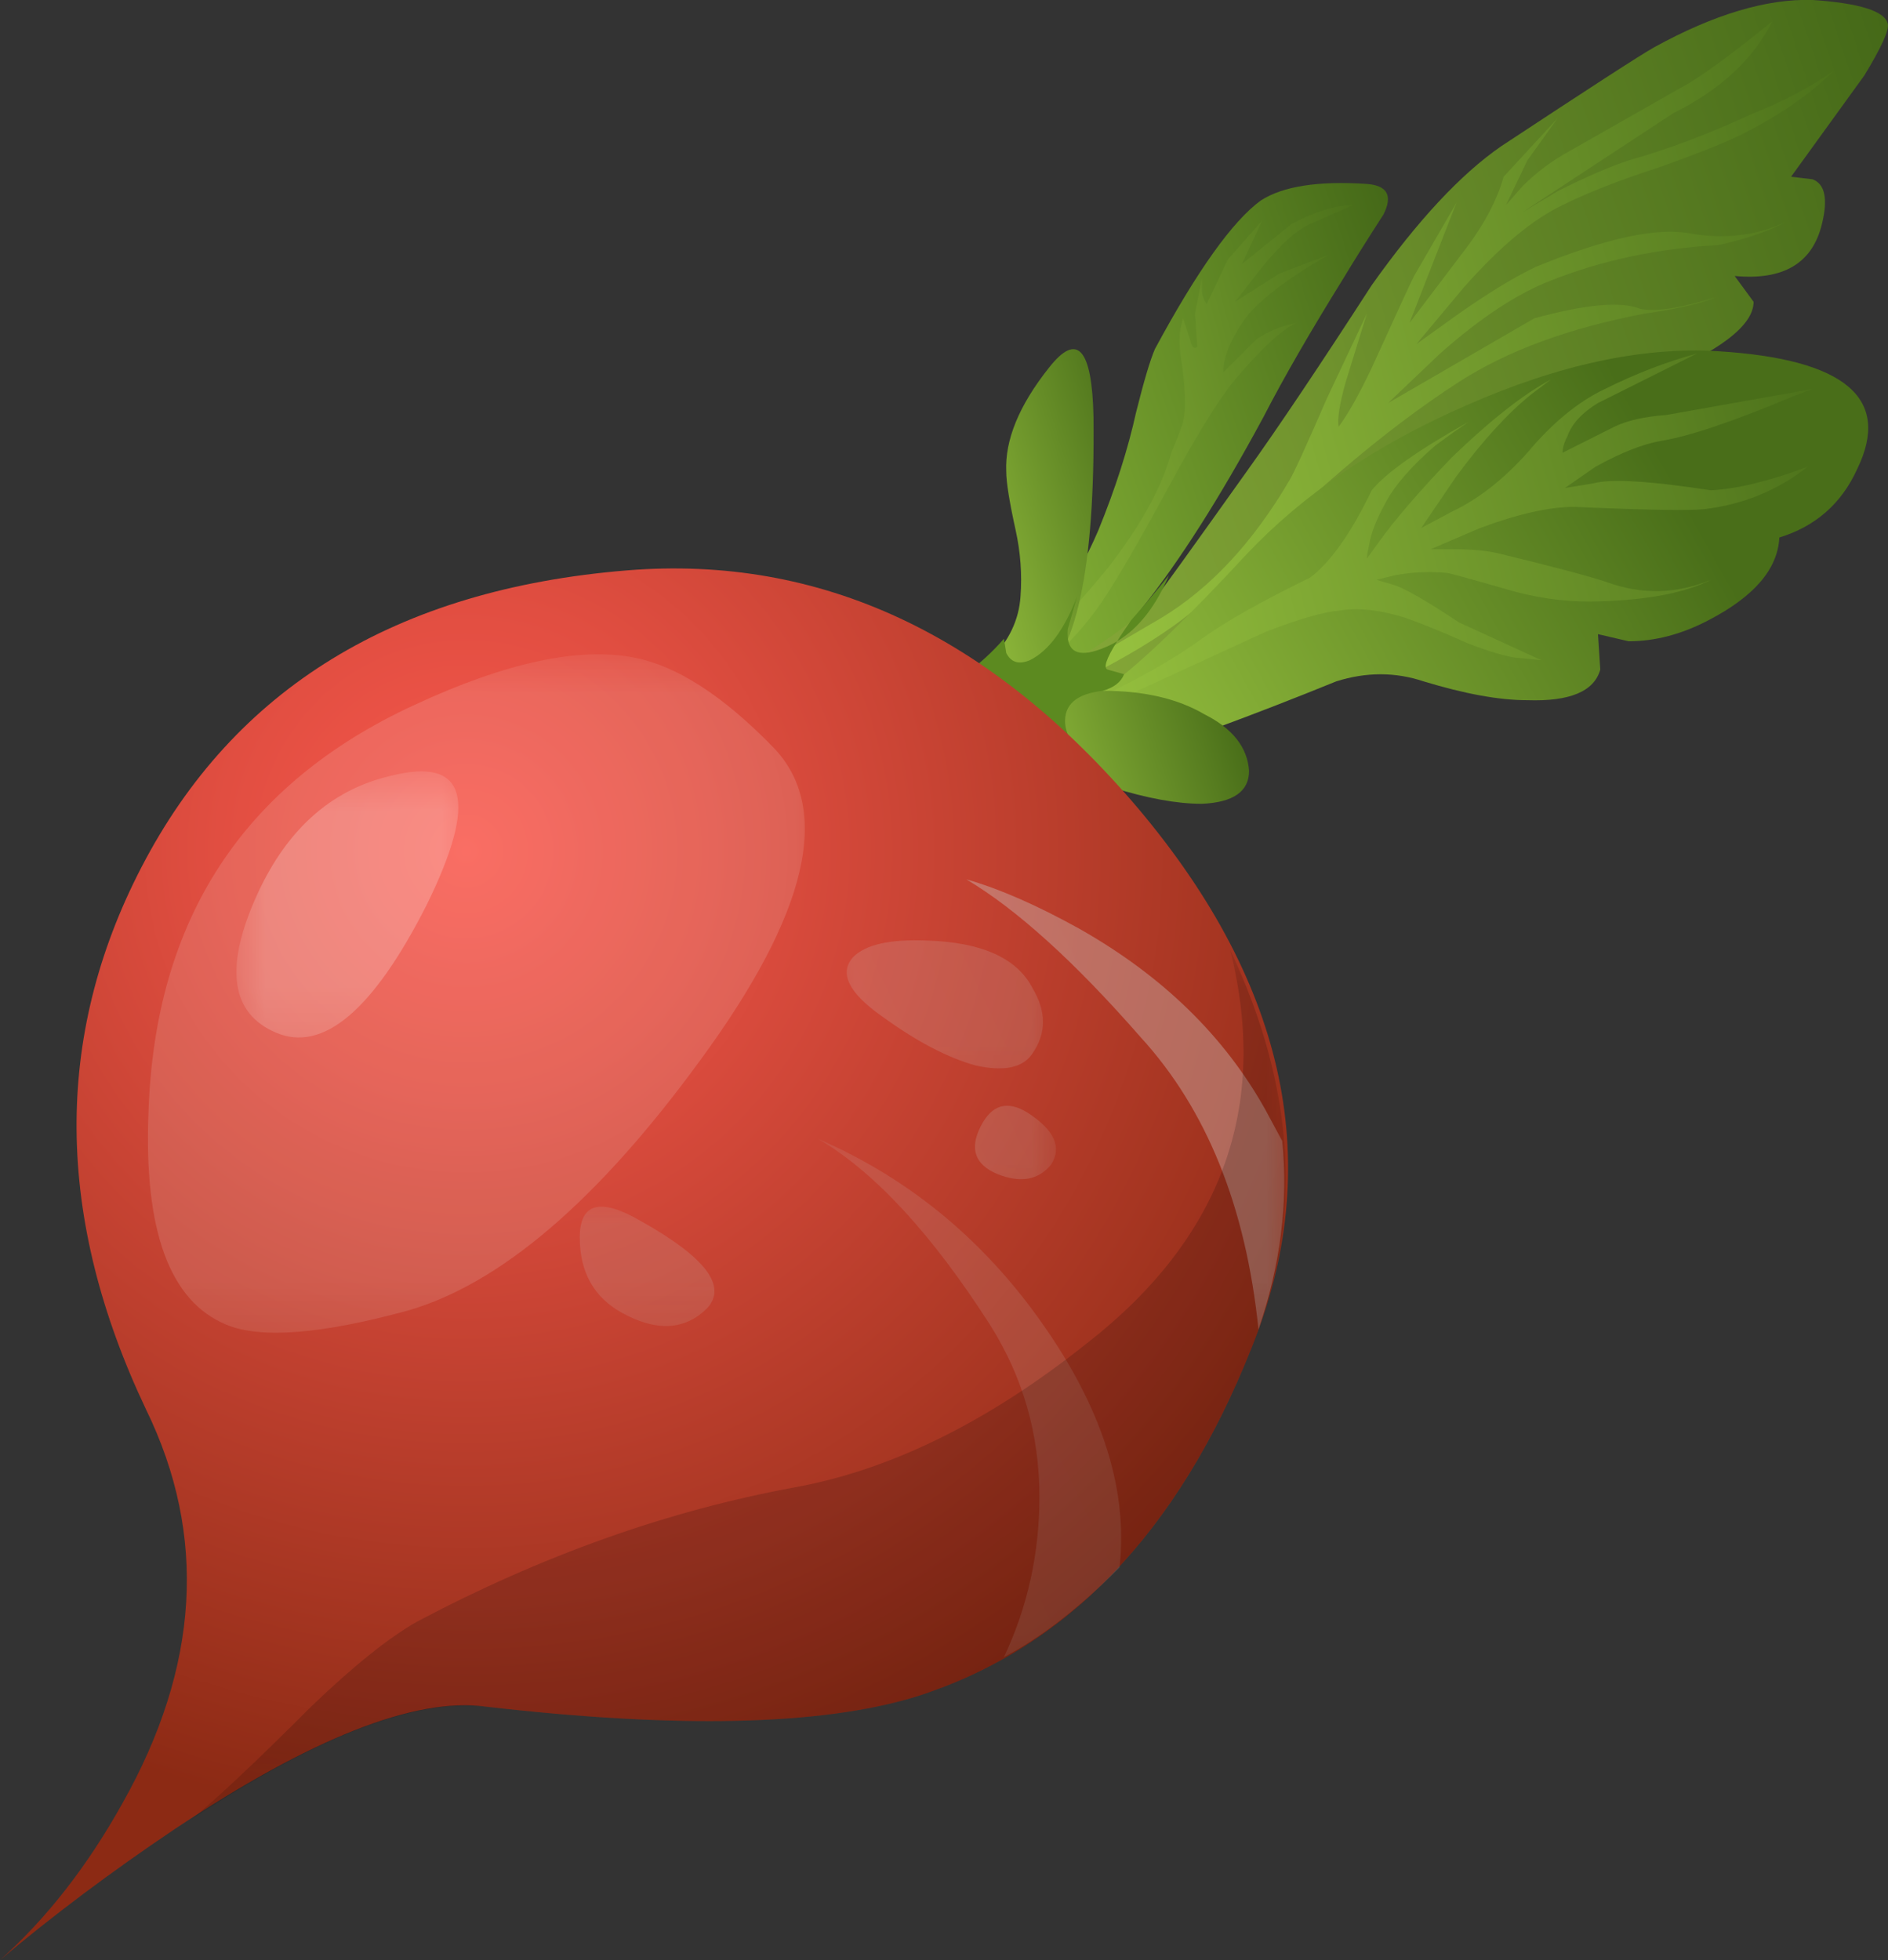 <?xml version="1.0" encoding="UTF-8" standalone="no"?>
<!-- Created with Inkscape (http://www.inkscape.org/) -->
<svg xmlns:inkscape="http://www.inkscape.org/namespaces/inkscape" xmlns:rdf="http://www.w3.org/1999/02/22-rdf-syntax-ns#" xmlns="http://www.w3.org/2000/svg" xmlns:xlink="http://www.w3.org/1999/xlink" xmlns:ns1="http://sozi.baierouge.fr" xmlns:cc="http://creativecommons.org/ns#" xmlns:sodipodi="http://sodipodi.sourceforge.net/DTD/sodipodi-0.dtd" xmlns:dc="http://purl.org/dc/elements/1.1/" id="svg2" xml:space="preserve" viewBox="0 0 40.054 41.578" version="1.1" inkscape:version="0.91 r13725">
  <rect x="0" y="0" width="40.054" height="41.578" fill="#333333" stroke="none"/>
  <defs id="defs6">
    <linearGradient id="linearGradient24" y2="18.94" gradientUnits="userSpaceOnUse" x2="26.675" gradientTransform="matrix(.759 .251 .251 -.759 -0 33.261)" y1="18.94" x1="3.549">
      <stop id="stop26" style="stop-color:#c9ff55" offset="0"/>
      <stop id="stop28" style="stop-color:#b4e74b" offset=".192"/>
      <stop id="stop30" style="stop-color:#7fab33" offset=".596"/>
      <stop id="stop32" style="stop-color:#456918" offset="1"/>
    </linearGradient>
    <linearGradient id="linearGradient46" y2="18.67" gradientUnits="userSpaceOnUse" x2="37.85" gradientTransform="matrix(.759 .252 .252 -.759 0 33.261)" y1="18.67" x1="6.456">
      <stop id="stop48" style="stop-color:#a1c246" offset="0"/>
      <stop id="stop50" style="stop-color:#89ab3a" offset="0.298"/>
      <stop id="stop52" style="stop-color:#4d711c" offset=".922"/>
      <stop id="stop54" style="stop-color:#456918" offset="1"/>
    </linearGradient>
    <linearGradient id="linearGradient68" y2="15.3" gradientUnits="userSpaceOnUse" x2="37.961" gradientTransform="matrix(.772 .208 .208 -.772 0 33.261)" y1="15.3" x1="14.686">
      <stop id="stop70" style="stop-color:#a5d146" offset="0"/>
      <stop id="stop72" style="stop-color:#8fb93b" offset=".278"/>
      <stop id="stop74" style="stop-color:#577d20" offset=".863"/>
      <stop id="stop76" style="stop-color:#496e19" offset="1"/>
    </linearGradient>
    <linearGradient id="linearGradient90" y2="25.996" gradientUnits="userSpaceOnUse" x2="26.101" gradientTransform="matrix(.699 .389 .389 -.699 -0 33.261)" y1="25.996" x1="8.788">
      <stop id="stop92" style="stop-color:#a5d146" offset="0"/>
      <stop id="stop94" style="stop-color:#8fb93b" offset=".278"/>
      <stop id="stop96" style="stop-color:#577d20" offset=".863"/>
      <stop id="stop98" style="stop-color:#496e19" offset="1"/>
    </linearGradient>
    <linearGradient id="linearGradient112" y2="19.188" gradientUnits="userSpaceOnUse" x2="35.706" gradientTransform="matrix(.772 .208 .208 -.772 -0 33.261)" y1="19.188" x1="14.111">
      <stop id="stop114" style="stop-color:#a5d146" offset="0"/>
      <stop id="stop116" style="stop-color:#8fb93b" offset=".278"/>
      <stop id="stop118" style="stop-color:#577d20" offset=".863"/>
      <stop id="stop120" style="stop-color:#496e19" offset="1"/>
    </linearGradient>
    <linearGradient id="linearGradient134" y2="15.776" gradientUnits="userSpaceOnUse" x2="27.031" gradientTransform="matrix(.772 .208 .208 -.772 -0 33.261)" y1="15.776" x1="13.956">
      <stop id="stop136" style="stop-color:#a5d146" offset="0"/>
      <stop id="stop138" style="stop-color:#8fb93b" offset=".278"/>
      <stop id="stop140" style="stop-color:#577d20" offset=".863"/>
      <stop id="stop142" style="stop-color:#496e19" offset="1"/>
    </linearGradient>
    <linearGradient id="linearGradient156" y2="18.978" gradientUnits="userSpaceOnUse" x2="20.357" gradientTransform="matrix(.763 .242 .242 -.763 0 33.261)" y1="18.978" x1="13.984">
      <stop id="stop158" style="stop-color:#a5d146" offset="0"/>
      <stop id="stop160" style="stop-color:#8fb93b" offset=".278"/>
      <stop id="stop162" style="stop-color:#577d20" offset=".863"/>
      <stop id="stop164" style="stop-color:#496e19" offset="1"/>
    </linearGradient>
    <radialGradient id="radialGradient180" gradientUnits="userSpaceOnUse" cy="2.167" cx="20.472" gradientTransform="matrix(.456 -.657 .657 .456 -2.848 31.283)" r="20.639">
      <stop id="stop182" style="stop-color:#f9584d" offset="0"/>
      <stop id="stop184" style="stop-color:#e14e41" offset=".255"/>
      <stop id="stop186" style="stop-color:#a53521" offset=".792"/>
      <stop id="stop188" style="stop-color:#8c2a14" offset="1"/>
    </radialGradient>
    <clipPath id="clipPath196">
      <path id="path198" d="m9.961 9.86c0.051-0.133 0.012-0.531-0.121-1.199-0.051-0.453 0.105-0.734 0.48-0.84 0.16-0.055 0.602-0.215 1.321-0.48 0.531-0.188 1.011-0.309 1.437-0.36 0.535-0.054 0.695-0.215 0.481-0.48-0.184-0.266-0.532-0.469-1.039-0.602-0.481-0.105-0.801-0.277-0.961-0.519-0.161-0.211 0-0.371 0.48-0.481 0.348-0.05 0.469-0.183 0.359-0.398-0.078-0.188-0.332-0.348-0.757-0.481-0.774 0.028-1.907 0.118-3.403 0.282-1.199 0.16-2.957-0.536-5.277-2.082-1.082-0.731-2.07-1.469-2.961-2.219 0.785 0.699 1.48 1.586 2.078 2.66 1.309 2.32 1.442 4.547 0.402 6.68-0.507 1.039-0.839 2.133-1 3.281 0 0.238 0.04 0.387 0.122 0.437 0.078 0.082 0.171 0.043 0.277-0.117 0.535-0.695 0.84-1.066 0.922-1.121 0.293-0.238 0.679-0.265 1.16-0.082 0.371 0.133 0.879 0.414 1.519 0.844 0.508 0.238 0.895 0.078 1.161-0.484 0.027-0.024 0.121-0.426 0.281-1.2 0.078-0.371 0.316-0.613 0.719-0.718 0.238-0.082 0.718-0.082 1.437 0 0.508 0.082 0.801-0.028 0.883-0.321z" inkscape:connector-curvature="0"/>
    </clipPath>
    <clipPath id="clipPath204">
      <path id="path206" d="m-29.952 17.734h24.749v24.749h-24.749v-24.749z" inkscape:connector-curvature="0"/>
    </clipPath>
    <linearGradient id="linearGradient208" y2="27.895" gradientUnits="userSpaceOnUse" x2="-13.263" y1="27.895" x1="-29.262">
      <stop id="stop210" style="stop-color:#ffffff" offset="0"/>
      <stop id="stop212" style="stop-color:#ffffff;stop-opacity:.922" offset=".494"/>
      <stop id="stop214" style="stop-color:#ffffff;stop-opacity:.828" offset="1"/>
    </linearGradient>
    <mask id="mask216">
      <g id="g218">
        <g id="g220" clip-path="url(#clipPath204)">
          <path id="path222" style="fill:url(#linearGradient208)" d="m-29.952 17.734h24.749v24.749h-24.749v-24.749z" inkscape:connector-curvature="0"/>
        </g>
      </g>
    </mask>
    <linearGradient id="linearGradient226" y2="27.895" gradientUnits="userSpaceOnUse" x2="-13.263" y1="27.895" x1="-29.262">
      <stop id="stop228" style="stop-color:#fff7de" offset="0"/>
      <stop id="stop230" style="stop-color:#eadfcc" offset=".494"/>
      <stop id="stop232" style="stop-color:#d1c3b6" offset="1"/>
    </linearGradient>
    <clipPath id="clipPath240">
      <path id="path242" d="m13 4.263h7v10h-7v-10z" inkscape:connector-curvature="0"/>
    </clipPath>
    <mask id="mask244">
      <g id="g246">
        <g id="g248" clip-path="url(#clipPath240)">
          <path id="path250" style="fill:#000000;fill-opacity:.16" d="m13 4.263h7v10h-7v-10z" inkscape:connector-curvature="0"/>
        </g>
      </g>
    </mask>
    <clipPath id="clipPath256">
      <path id="path258" d="m13 4.263h7v10h-7v-10z" inkscape:connector-curvature="0"/>
    </clipPath>
    <clipPath id="clipPath260">
      <path id="path262" d="m13 5h7v10h-7v-10z" inkscape:connector-curvature="0"/>
    </clipPath>
    <linearGradient id="linearGradient268" y2="2697.5" gradientUnits="userSpaceOnUse" x2="4291.5" gradientTransform="matrix(.723 .343 -.343 .723 -2158.8 -3409.7)" y1="2697.5" x1="4283.4">
      <stop id="stop270" style="stop-color:#d1c6c6" offset="0"/>
      <stop id="stop272" style="stop-color:#c9b3af" offset=".945"/>
      <stop id="stop274" style="stop-color:#c9b2ad" offset="1"/>
    </linearGradient>
    <clipPath id="clipPath302">
      <path id="path304" d="m16 10.263h6v9h-6v-9z" inkscape:connector-curvature="0"/>
    </clipPath>
    <mask id="mask306">
      <g id="g308">
        <g id="g310" clip-path="url(#clipPath302)">
          <path id="path312" style="fill:#000000;fill-opacity:.43" d="m16 10.263h6v9h-6v-9z" inkscape:connector-curvature="0"/>
        </g>
      </g>
    </mask>
    <clipPath id="clipPath318">
      <path id="path320" d="m16 10.263h6v9h-6v-9z" inkscape:connector-curvature="0"/>
    </clipPath>
    <clipPath id="clipPath322">
      <path id="path324" d="m16 11h6v9h-6v-9z" inkscape:connector-curvature="0"/>
    </clipPath>
    <linearGradient id="linearGradient330" y2="2703.3" gradientUnits="userSpaceOnUse" x2="4308.2" gradientTransform="matrix(.722 .344 -.344 .722 -2160.9 -3418)" y1="2703.3" x1="4300.7">
      <stop id="stop332" style="stop-color:#d1c6c6" offset="0"/>
      <stop id="stop334" style="stop-color:#c9b3af" offset=".945"/>
      <stop id="stop336" style="stop-color:#c9b2ad" offset="1"/>
    </linearGradient>
    <clipPath id="clipPath364">
      <path id="path366" d="m3 2.263h19v15h-19v-15z" inkscape:connector-curvature="0"/>
    </clipPath>
    <mask id="mask368">
      <g id="g370">
        <g id="g372" clip-path="url(#clipPath364)">
          <path id="path374" style="fill:#000000;fill-opacity:.16" d="m3 2.263h19v15h-19v-15z" inkscape:connector-curvature="0"/>
        </g>
      </g>
    </mask>
    <clipPath id="clipPath380">
      <path id="path382" d="m3 2.263h19v15h-19v-15z" inkscape:connector-curvature="0"/>
    </clipPath>
    <clipPath id="clipPath384">
      <path id="path386" d="m3 3h19v15h-19v-15z" inkscape:connector-curvature="0"/>
    </clipPath>
    <clipPath id="clipPath408">
      <path id="path410" d="m14 14.263h4v4h-4v-4z" inkscape:connector-curvature="0"/>
    </clipPath>
    <mask id="mask412">
      <g id="g414">
        <g id="g416" clip-path="url(#clipPath408)">
          <path id="path418" style="fill:#000000;fill-opacity:.199" d="m14 14.263h4v4h-4v-4z" inkscape:connector-curvature="0"/>
        </g>
      </g>
    </mask>
    <clipPath id="clipPath424">
      <path id="path426" d="m14 14.263h4v4h-4v-4z" inkscape:connector-curvature="0"/>
    </clipPath>
    <clipPath id="clipPath428">
      <path id="path430" d="m14 15h4v4h-4v-4z" inkscape:connector-curvature="0"/>
    </clipPath>
    <linearGradient id="linearGradient436" y2="2702.1" gradientUnits="userSpaceOnUse" x2="4294.5" gradientTransform="matrix(.723 .343 -.343 .723 -2159.2 -3408.6)" y1="2702.1" x1="4287.4">
      <stop id="stop438" style="stop-color:#d1c6c6" offset="0"/>
      <stop id="stop440" style="stop-color:#c9b3af" offset=".945"/>
      <stop id="stop442" style="stop-color:#c9b2ad" offset="1"/>
    </linearGradient>
    <clipPath id="clipPath470">
      <path id="path472" d="m16 12.263h2v3h-2v-3z" inkscape:connector-curvature="0"/>
    </clipPath>
    <mask id="mask474">
      <g id="g476">
        <g id="g478" clip-path="url(#clipPath470)">
          <path id="path480" style="fill:#000000;fill-opacity:.199" d="m16 12.263h2v3h-2v-3z" inkscape:connector-curvature="0"/>
        </g>
      </g>
    </mask>
    <clipPath id="clipPath486">
      <path id="path488" d="m16 12.263h2v3h-2v-3z" inkscape:connector-curvature="0"/>
    </clipPath>
    <clipPath id="clipPath490">
      <path id="path492" d="m16 13h2v3h-2v-3z" inkscape:connector-curvature="0"/>
    </clipPath>
    <linearGradient id="linearGradient498" y2="2701.5" gradientUnits="userSpaceOnUse" x2="4287.4" gradientTransform="matrix(.723 .343 -.343 .723 -2155.5 -3407.4)" y1="2701.5" x1="4284.2">
      <stop id="stop500" style="stop-color:#d1c6c6" offset="0"/>
      <stop id="stop502" style="stop-color:#c9b3af" offset=".945"/>
      <stop id="stop504" style="stop-color:#c9b2ad" offset="1"/>
    </linearGradient>
    <clipPath id="clipPath532">
      <path id="path534" d="m9 10.263h4v3h-4v-3z" inkscape:connector-curvature="0"/>
    </clipPath>
    <mask id="mask536">
      <g id="g538">
        <g id="g540" clip-path="url(#clipPath532)">
          <path id="path542" style="fill:#000000;fill-opacity:.199" d="m9 10.263h4v3h-4v-3z" inkscape:connector-curvature="0"/>
        </g>
      </g>
    </mask>
    <clipPath id="clipPath548">
      <path id="path550" d="m9 10.263h4v3h-4v-3z" inkscape:connector-curvature="0"/>
    </clipPath>
    <clipPath id="clipPath552">
      <path id="path554" d="m9 11h4v3h-4v-3z" inkscape:connector-curvature="0"/>
    </clipPath>
    <linearGradient id="linearGradient560" y2="2707.3" gradientUnits="userSpaceOnUse" x2="4306.3" gradientTransform="matrix(.722 .344 -.344 .722 -2167.4 -3423.6)" y1="2707.3" x1="4301.7">
      <stop id="stop562" style="stop-color:#d1c6c6" offset="0"/>
      <stop id="stop564" style="stop-color:#c9b3af" offset=".945"/>
      <stop id="stop566" style="stop-color:#c9b2ad" offset="1"/>
    </linearGradient>
    <clipPath id="clipPath594">
      <path id="path596" d="m2 10.263h12v12h-12v-12z" inkscape:connector-curvature="0"/>
    </clipPath>
    <mask id="mask598">
      <g id="g600">
        <g id="g602" clip-path="url(#clipPath594)">
          <path id="path604" style="fill:#000000;fill-opacity:.129" d="m2 10.263h12v12h-12v-12z" inkscape:connector-curvature="0"/>
        </g>
      </g>
    </mask>
    <clipPath id="clipPath610">
      <path id="path612" d="m2 10.263h12v12h-12v-12z" inkscape:connector-curvature="0"/>
    </clipPath>
    <clipPath id="clipPath614">
      <path id="path616" d="m2 11h12v12h-12v-12z" inkscape:connector-curvature="0"/>
    </clipPath>
    <clipPath id="clipPath638">
      <path id="path640" d="m4 15.263h4v5h-4v-5z" inkscape:connector-curvature="0"/>
    </clipPath>
    <mask id="mask642">
      <g id="g644">
        <g id="g646" clip-path="url(#clipPath638)">
          <path id="path648" style="fill:#000000;fill-opacity:.211" d="m4 15.263h4v5h-4v-5z" inkscape:connector-curvature="0"/>
        </g>
      </g>
    </mask>
    <clipPath id="clipPath654">
      <path id="path656" d="m4 15.263h4v5h-4v-5z" inkscape:connector-curvature="0"/>
    </clipPath>
    <clipPath id="clipPath658">
      <path id="path660" d="m4 16h4v5h-4v-5z" inkscape:connector-curvature="0"/>
    </clipPath>
  </defs>
  <g id="g10" transform="matrix(1.25 0 0 -1.25 0 41.578)">
    <g id="g12">
      <g id="g14">
        <g id="g16">
          <g id="g22">
            <path id="path34" style="fill-rule:evenodd;fill:url(#linearGradient24)" d="m21.441 26.181c-1.468-2.719-2.746-4.321-3.839-4.801-0.137-0.051-1.868-1.531-5.204-4.438-2.531-2.215-3.679-2.629-3.437-1.242 0.238 1.336 0.773 2.227 1.598 2.68 0.535 0.293 1.629 0.773 3.281 1.441 1.441 0.746 2.508 1.442 3.199 2.078 0.668 0.641 1.199 1.43 1.602 2.364 0.293 0.718 0.504 1.382 0.64 2 0.133 0.531 0.239 0.89 0.321 1.078 0.718 1.332 1.32 2.172 1.796 2.519 0.375 0.242 0.977 0.336 1.801 0.281 0.348-0.027 0.442-0.199 0.281-0.519-0.292-0.453-0.519-0.816-0.679-1.082-0.563-0.906-1.016-1.691-1.36-2.359z" inkscape:connector-curvature="0"/>
          </g>
        </g>
      </g>
      <g id="g36">
        <g id="g38">
          <g id="g44">
            <path id="path56" style="fill-rule:evenodd;fill:url(#linearGradient46)" d="m30.922 29.462c-0.16-0.668-0.656-0.961-1.481-0.883l0.321-0.438c0-0.402-0.574-0.839-1.723-1.32-1.066-0.48-2.426-1.332-4.078-2.558-1.816-1.336-2.816-2.055-3-2.161-1.656-0.773-3.082-1.453-4.281-2.043-2.239-1.117-3.602-2.023-4.078-2.718-0.375-0.559-0.762-1.145-1.161-1.762-0.16-0.211-0.082 0.109 0.239 0.961 0.586 1.547 1.48 2.707 2.679 3.48 0.696 0.454 1.774 1.016 3.243 1.68 0.984 0.535 1.652 1 2 1.402 0.05 0.051 0.57 0.774 1.558 2.161 0.535 0.746 1.238 1.796 2.121 3.16 0.774 1.09 1.504 1.879 2.199 2.359 1.493 0.984 2.36 1.547 2.598 1.68 1.016 0.558 1.91 0.824 2.684 0.801 0.797-0.055 1.226-0.188 1.277-0.403 0.027-0.105-0.105-0.398-0.398-0.879l-1.243-1.718 0.364-0.043c0.211-0.079 0.265-0.332 0.16-0.758z" inkscape:connector-curvature="0"/>
          </g>
        </g>
      </g>
      <g id="g58">
        <g id="g60">
          <g id="g66">
            <path id="path78" style="fill-rule:evenodd;fill:url(#linearGradient68)" d="m28.68 31.86c0.347 0.215 0.812 0.563 1.398 1.039-0.316-0.636-0.879-1.16-1.68-1.558l-2.558-1.68 0.601 0.359c0.481 0.243 0.879 0.414 1.2 0.52 0.664 0.187 1.371 0.453 2.121 0.801 0.476 0.187 0.933 0.425 1.359 0.718-0.402-0.398-0.922-0.757-1.562-1.078-0.266-0.132-0.731-0.32-1.399-0.558-0.668-0.215-1.215-0.43-1.64-0.641-0.508-0.242-1.067-0.707-1.68-1.402l-0.801-0.957 0.723 0.519c0.531 0.371 0.972 0.637 1.316 0.797 1.176 0.481 2.043 0.668 2.602 0.563 0.586-0.106 1.132-0.039 1.64 0.199-0.293-0.16-0.679-0.293-1.16-0.399-1.015-0.054-1.961-0.253-2.84-0.601-0.558-0.215-1.187-0.625-1.879-1.238l-0.882-0.84 2.48 1.437c0.883 0.242 1.481 0.293 1.801 0.16 0.265-0.054 0.695 0.016 1.281 0.2-0.242-0.106-0.641-0.2-1.199-0.278-1.281-0.242-2.336-0.629-3.16-1.16-1.282-0.828-2.668-2.016-4.16-3.562-0.59-0.614-1.668-1.266-3.243-1.957-0.668-0.289-1.187-0.5-1.558-0.641 0.531 0.215 1.836 0.934 3.918 2.16 0.828 0.504 1.547 1.277 2.16 2.32 0.082 0.133 0.293 0.598 0.641 1.399l0.679 1.441-0.359-1.16c-0.106-0.375-0.145-0.629-0.121-0.762 0.16 0.215 0.347 0.547 0.562 1 0.426 0.934 0.664 1.454 0.719 1.559l0.719 1.242-0.797-2.039 1 1.32c0.293 0.399 0.492 0.786 0.598 1.161l0.921 1-0.519-0.723-0.363-0.758 0.281 0.32c0.238 0.239 0.508 0.438 0.801 0.598l2.039 1.16z" inkscape:connector-curvature="0"/>
          </g>
        </g>
      </g>
      <g id="g80">
        <g id="g82">
          <g id="g88">
            <path id="path100" style="fill-rule:evenodd;fill:url(#linearGradient90)" d="m30.199 24.141c-0.027-0.535-0.426-1-1.199-1.402-0.453-0.238-0.906-0.359-1.359-0.359l-0.52 0.121 0.039-0.602c-0.105-0.371-0.519-0.543-1.238-0.519-0.481 0-1.067 0.109-1.762 0.32-0.48 0.16-0.972 0.16-1.48 0-1.442-0.586-2.707-1.051-3.801-1.398-1.277 0.054-2.211-0.055-2.801-0.321-0.957-0.453-2.426-2.441-4.398-5.961-1.547-2.718-1.508-2.398 0.121 0.961 1.254 1.973 1.906 2.985 1.961 3.039 0.984 1.36 1.89 2.172 2.718 2.442 0.961 0.293 1.758 0.691 2.399 1.199 0.535 0.398 1.293 1.133 2.281 2.199 0.961 1.016 2.199 1.856 3.719 2.52 1.574 0.695 3 1 4.281 0.922 2.16-0.133 2.945-0.801 2.36-2-0.266-0.586-0.708-0.973-1.321-1.161z" inkscape:connector-curvature="0"/>
          </g>
        </g>
      </g>
      <g id="g102">
        <g id="g104">
          <g id="g110">
            <path id="path122" style="fill-rule:evenodd;fill:url(#linearGradient112)" d="m27.121 26.423c-0.266-0.16-0.441-0.348-0.519-0.563-0.055-0.105-0.082-0.199-0.082-0.281l0.878 0.441c0.215 0.106 0.508 0.172 0.883 0.2l2.481 0.441-0.321-0.121c-1.015-0.426-1.761-0.68-2.242-0.758-0.32-0.055-0.691-0.203-1.121-0.441l-0.519-0.36 0.48 0.078c0.293 0.082 0.961 0.043 2-0.117 0.453 0.024 1 0.16 1.641 0.399-0.508-0.399-1.094-0.641-1.758-0.719-0.242-0.027-0.977-0.016-2.203 0.039-0.426 0-0.957-0.121-1.598-0.359l-0.84-0.36h0.399c0.32 0 0.586-0.027 0.8-0.082 0.879-0.215 1.481-0.371 1.801-0.48 0.586-0.211 1.172-0.199 1.758 0.043-0.426-0.215-1.039-0.336-1.84-0.364-0.48-0.023-0.972 0.028-1.48 0.161-0.746 0.214-1.133 0.32-1.16 0.32-0.293 0.027-0.586 0.016-0.879-0.039l-0.321-0.078 0.282-0.082c0.187-0.055 0.558-0.266 1.121-0.641l1.398-0.641-0.441 0.043c-0.184 0.028-0.453 0.106-0.797 0.239-0.481 0.215-0.844 0.359-1.082 0.441-0.426 0.133-0.801 0.172-1.121 0.117-0.266-0.023-0.68-0.144-1.239-0.359l-3.039-1.399c-0.296-0.132-1.027-0.441-2.203-0.921-0.086-0.032-0.164-0.067-0.238-0.098l0.238 0.141c0.59 0.343 1.082 0.597 1.481 0.757 1.121 0.454 2.015 0.922 2.679 1.403 0.403 0.293 1.016 0.636 1.84 1.039 0.348 0.265 0.696 0.758 1.043 1.48 0.239 0.293 0.785 0.68 1.641 1.16-0.16-0.109-0.348-0.242-0.563-0.402-0.398-0.344-0.679-0.664-0.839-0.961-0.161-0.293-0.254-0.531-0.282-0.719-0.023-0.105-0.039-0.187-0.039-0.238l0.199 0.277c0.27 0.375 0.68 0.856 1.243 1.442 0.664 0.64 1.226 1.078 1.679 1.32l-0.32-0.242c-0.398-0.316-0.828-0.785-1.281-1.398l-0.598-0.879 0.52 0.277c0.453 0.215 0.879 0.551 1.281 1 0.426 0.508 0.863 0.867 1.316 1.082 0.535 0.266 1.055 0.465 1.563 0.602l-1.68-0.84z" inkscape:connector-curvature="0"/>
          </g>
        </g>
      </g>
      <g id="g124">
        <g id="g126">
          <g id="g132">
            <path id="path144" style="fill-rule:evenodd;fill:url(#linearGradient134)" d="m20.398 28.54v-0.16c0-0.106 0.028-0.199 0.082-0.278l0.36 0.758 0.582 0.66-0.344-0.738 0.844 0.68c0.398 0.211 0.746 0.32 1.039 0.32l-0.723-0.32c-0.238-0.106-0.519-0.36-0.84-0.762l-0.437-0.559 0.758 0.481 0.84 0.32c-0.614-0.347-1.067-0.679-1.36-1-0.187-0.242-0.32-0.48-0.398-0.722-0.028-0.106-0.039-0.2-0.039-0.278l0.558 0.559c0.188 0.133 0.414 0.226 0.68 0.281-0.238-0.109-0.586-0.426-1.039-0.961-0.242-0.293-0.563-0.801-0.961-1.519-0.535-0.989-0.922-1.668-1.16-2.039-0.426-0.696-1.028-1.297-1.801-1.801-0.773-0.508-1.371-0.696-1.801-0.563-0.211 0.055-0.332 0.094-0.359 0.121-0.051 0.028 0.176 0.055 0.68 0.082 0.8 0.028 1.882 0.864 3.242 2.52 0.558 0.719 0.918 1.371 1.078 1.957 0.133 0.32 0.199 0.496 0.199 0.523 0.055 0.211 0.043 0.586-0.039 1.118-0.027 0.187-0.027 0.347 0 0.48l0.039 0.16 0.121-0.359c0.028-0.133 0.067-0.172 0.121-0.121l-0.039 0.562 0.117 0.598z" inkscape:connector-curvature="0"/>
          </g>
        </g>
      </g>
      <g id="g146">
        <g id="g148">
          <g id="g154">
            <path id="path166" style="fill-rule:evenodd;fill:url(#linearGradient156)" d="m18.559 26.181c0.027-2.559-0.293-4.051-0.957-4.481l-1-0.758 0.558 0.321c0.481 0.211 1 0.304 1.559 0.277 0.695 0 1.269-0.133 1.722-0.399 0.481-0.242 0.731-0.562 0.758-0.96 0-0.348-0.265-0.536-0.801-0.559-0.425 0-0.933 0.094-1.519 0.277-0.426 0.137-0.934 0.16-1.52 0.082-0.558-0.105-0.906-0.242-1.039-0.402-0.132-0.184-0.386 0.32-0.761 1.523 0.695 0.504 1.109 0.825 1.242 0.957 0.32 0.321 0.492 0.68 0.519 1.082 0.028 0.372 0 0.747-0.082 1.122-0.105 0.476-0.16 0.812-0.16 1-0.023 0.531 0.215 1.117 0.723 1.757 0.48 0.614 0.734 0.336 0.758-0.839z" inkscape:connector-curvature="0"/>
          </g>
        </g>
      </g>
      <path id="path168" style="fill-rule:evenodd;fill:#5c8a20" d="m18.078 20.981c0.027-0.293 0.297-0.652 0.801-1.082-0.801 0.082-1.277 0.176-1.438 0.282l-1.839 1.199c0.558 0.242 1.039 0.586 1.437 1.043l0.039-0.242c0.082-0.161 0.215-0.2 0.402-0.122 0.321 0.161 0.586 0.524 0.801 1.082l-0.16-0.558c-0.027-0.348 0.133-0.469 0.481-0.363 0.125 0.039 0.246 0.093 0.359 0.16-0.188-0.297-0.238-0.457-0.16-0.481l0.277-0.078c-0.051-0.133-0.172-0.226-0.359-0.281-0.453-0.051-0.664-0.238-0.641-0.559zm1.121 1.758c0.215 0.242 0.426 0.496 0.641 0.762-0.223-0.527-0.516-0.902-0.879-1.121 0.062 0.105 0.144 0.222 0.238 0.359z" inkscape:connector-curvature="0"/>
      <g id="g170">
        <g id="g172">
          <g id="g178">
            <path id="path190" style="fill-rule:evenodd;fill:url(#radialGradient180)" d="m10.641 23.583c3.281 0.266 6.171-1.082 8.679-4.043 2.535-3.012 3.172-6.066 1.918-9.16-1.25-3.145-3.16-5.117-5.718-5.918-1.598-0.481-4.028-0.535-7.282-0.16-1.199 0.16-2.957-0.536-5.277-2.082-1.082-0.727-2.07-1.469-2.961-2.219 0.785 0.699 1.48 1.586 2.078 2.66 1.309 2.32 1.442 4.547 0.402 6.68-1.546 3.254-1.574 6.32-0.082 9.199 1.575 3.043 4.321 4.723 8.243 5.043z" inkscape:connector-curvature="0"/>
          </g>
        </g>
      </g>
      <g id="g192">
        <g id="g194" clip-path="url(#clipPath196)">
          <g id="g200" transform="matrix(.568 .564 .564 -.568 -0 33.261)">
            <g id="g224" mask="url(#mask216)">
              <path id="path234" style="fill-rule:evenodd;fill:url(#linearGradient226)" d="m9.961 9.86c0.051-0.133 0.012-0.531-0.121-1.199-0.051-0.453 0.105-0.734 0.48-0.84 0.16-0.055 0.602-0.215 1.321-0.48 0.531-0.188 1.011-0.309 1.437-0.36 0.535-0.054 0.695-0.215 0.481-0.48-0.184-0.266-0.532-0.469-1.039-0.602-0.481-0.105-0.801-0.277-0.961-0.519-0.161-0.211 0-0.371 0.48-0.481 0.348-0.05 0.469-0.183 0.359-0.398-0.078-0.188-0.332-0.348-0.757-0.481-0.774 0.028-1.907 0.118-3.403 0.282-1.199 0.16-2.957-0.536-5.277-2.082-1.082-0.731-2.07-1.469-2.961-2.219 0.785 0.699 1.48 1.586 2.078 2.66 1.309 2.32 1.442 4.547 0.402 6.68-0.507 1.039-0.839 2.133-1 3.281 0 0.238 0.04 0.387 0.122 0.437 0.078 0.082 0.171 0.043 0.277-0.117 0.535-0.695 0.84-1.066 0.922-1.121 0.293-0.238 0.679-0.265 1.16-0.082 0.371 0.133 0.879 0.414 1.519 0.844 0.508 0.238 0.895 0.078 1.161-0.484 0.027-0.024 0.121-0.426 0.281-1.2 0.078-0.371 0.316-0.613 0.719-0.718 0.238-0.082 0.718-0.082 1.437 0 0.508 0.082 0.801-0.028 0.883-0.321z" inkscape:connector-curvature="0"/>
            </g>
          </g>
        </g>
      </g>
      <g id="g236">
        <g id="g252" mask="url(#mask244)">
          <g id="g276">
            <g id="g278" clip-path="url(#clipPath256)">
              <g id="g280" transform="translate(0 -.737)">
                <g id="g284">
                  <g id="g286" clip-path="url(#clipPath260)">
                    <g id="g288">
                      <g id="g290">
                        <g id="g292">
                          <g id="g294">
                            <path id="path296" style="fill-rule:evenodd;fill:url(#linearGradient268)" d="m19 7.398c-0.695-0.695-1.348-1.199-1.961-1.519 0.402 0.851 0.602 1.758 0.602 2.719 0 1.066-0.282 2.039-0.84 2.922-0.989 1.542-1.961 2.597-2.922 3.156 1.414-0.614 2.601-1.543 3.562-2.797 1.2-1.574 1.719-3.067 1.559-4.481z" inkscape:connector-curvature="0"/>
                          </g>
                        </g>
                      </g>
                    </g>
                  </g>
                </g>
              </g>
            </g>
          </g>
        </g>
      </g>
      <g id="g298">
        <g id="g314" mask="url(#mask306)">
          <g id="g338">
            <g id="g340" clip-path="url(#clipPath318)">
              <g id="g342" transform="translate(0 -.737)">
                <g id="g346">
                  <g id="g348" clip-path="url(#clipPath322)">
                    <g id="g350">
                      <g id="g352">
                        <g id="g354">
                          <g id="g356">
                            <path id="path358" style="fill-rule:evenodd;fill:url(#linearGradient330)" d="m21.762 14.637c0.105-1.039-0.028-2.106-0.403-3.199-0.214 2.082-0.879 3.734-2 4.96-1.121 1.282-2.105 2.172-2.961 2.68 0.563-0.16 1.204-0.441 1.922-0.84 1.414-0.8 2.465-1.828 3.16-3.078l0.282-0.523z" inkscape:connector-curvature="0"/>
                          </g>
                        </g>
                      </g>
                    </g>
                  </g>
                </g>
              </g>
            </g>
          </g>
        </g>
      </g>
      <g id="g360">
        <g id="g376" mask="url(#mask368)">
          <g id="g388">
            <g id="g390" clip-path="url(#clipPath380)">
              <g id="g392" transform="translate(0 -.737)">
                <g id="g396">
                  <g id="g398" clip-path="url(#clipPath384)">
                    <g id="g400">
                      <path id="path402" style="fill-rule:evenodd;fill:#000000" d="m20.879 17.879c1.121-2.375 1.242-4.625 0.359-6.762-1.254-3.144-3.16-5.117-5.718-5.918-1.602-0.48-4.028-0.535-7.282-0.16-1.199 0.133-2.863-0.508-5-1.922 0.43 0.348 1.11 0.988 2.043 1.922 0.719 0.691 1.321 1.172 1.797 1.441 2.11 1.118 4.242 1.879 6.402 2.278 1.625 0.293 3.282 1.105 4.961 2.441 2.293 1.785 3.106 4.012 2.438 6.68z" inkscape:connector-curvature="0"/>
                    </g>
                  </g>
                </g>
              </g>
            </g>
          </g>
        </g>
      </g>
      <g id="g404">
        <g id="g420" mask="url(#mask412)">
          <g id="g444">
            <g id="g446" clip-path="url(#clipPath424)">
              <g id="g448" transform="translate(0 -.737)">
                <g id="g452">
                  <g id="g454" clip-path="url(#clipPath428)">
                    <g id="g456">
                      <g id="g458">
                        <g id="g460">
                          <g id="g462">
                            <path id="path464" style="fill-rule:evenodd;fill:url(#linearGradient436)" d="m15.719 18.039c0.933-0.027 1.535-0.293 1.801-0.801 0.242-0.402 0.242-0.773 0-1.121-0.161-0.238-0.481-0.305-0.961-0.199-0.481 0.133-1.012 0.414-1.598 0.84-0.563 0.398-0.723 0.734-0.481 1 0.215 0.215 0.625 0.304 1.239 0.281z" inkscape:connector-curvature="0"/>
                          </g>
                        </g>
                      </g>
                    </g>
                  </g>
                </g>
              </g>
            </g>
          </g>
        </g>
      </g>
      <g id="g466">
        <g id="g482" mask="url(#mask474)">
          <g id="g506">
            <g id="g508" clip-path="url(#clipPath486)">
              <g id="g510" transform="translate(0 -.737)">
                <g id="g514">
                  <g id="g516" clip-path="url(#clipPath490)">
                    <g id="g518">
                      <g id="g520">
                        <g id="g522">
                          <g id="g524">
                            <path id="path526" style="fill-rule:evenodd;fill:url(#linearGradient498)" d="m17.441 15.117c0.454-0.293 0.586-0.586 0.399-0.879-0.215-0.265-0.52-0.32-0.918-0.16-0.375 0.16-0.469 0.426-0.281 0.801 0.187 0.375 0.453 0.453 0.8 0.238z" inkscape:connector-curvature="0"/>
                          </g>
                        </g>
                      </g>
                    </g>
                  </g>
                </g>
              </g>
            </g>
          </g>
        </g>
      </g>
      <g id="g528">
        <g id="g544" mask="url(#mask536)">
          <g id="g568">
            <g id="g570" clip-path="url(#clipPath548)">
              <g id="g572" transform="translate(0 -.737)">
                <g id="g576">
                  <g id="g578" clip-path="url(#clipPath552)">
                    <g id="g580">
                      <g id="g582">
                        <g id="g584">
                          <g id="g586">
                            <path id="path588" style="fill-rule:evenodd;fill:url(#linearGradient560)" d="m10.879 13.277c1.094-0.613 1.469-1.105 1.121-1.48-0.375-0.371-0.855-0.399-1.441-0.078-0.481 0.265-0.719 0.695-0.719 1.281s0.348 0.68 1.039 0.277z" inkscape:connector-curvature="0"/>
                          </g>
                        </g>
                      </g>
                    </g>
                  </g>
                </g>
              </g>
            </g>
          </g>
        </g>
      </g>
      <g id="g590">
        <g id="g606" mask="url(#mask598)">
          <g id="g618">
            <g id="g620" clip-path="url(#clipPath610)">
              <g id="g622" transform="translate(0 -.737)">
                <g id="g626">
                  <g id="g628" clip-path="url(#clipPath614)">
                    <g id="g630">
                      <path id="path632" style="fill-rule:evenodd;fill:#ffffff" d="m10.762 22.84c0.718-0.137 1.504-0.641 2.359-1.52 1.012-1.043 0.598-2.816-1.242-5.32-1.734-2.375-3.387-3.789-4.961-4.242-1.465-0.399-2.492-0.481-3.078-0.238-0.961 0.398-1.399 1.597-1.32 3.597 0.105 3.281 1.613 5.586 4.519 6.922 1.547 0.719 2.789 0.984 3.723 0.801z" inkscape:connector-curvature="0"/>
                    </g>
                  </g>
                </g>
              </g>
            </g>
          </g>
        </g>
      </g>
      <g id="g634">
        <g id="g650" mask="url(#mask642)">
          <g id="g662">
            <g id="g664" clip-path="url(#clipPath654)">
              <g id="g666" transform="translate(0 -.737)">
                <g id="g670">
                  <g id="g672" clip-path="url(#clipPath658)">
                    <g id="g674">
                      <path id="path676" style="fill-rule:evenodd;fill:#ffffff" d="m6.641 20.836c1.281 0.32 1.48-0.41 0.597-2.199-0.906-1.785-1.758-2.504-2.558-2.16-0.746 0.32-0.868 1.066-0.36 2.242 0.508 1.172 1.282 1.879 2.321 2.117z" inkscape:connector-curvature="0"/>
                    </g>
                  </g>
                </g>
              </g>
            </g>
          </g>
        </g>
      </g>
    </g>
  </g>
</svg>
